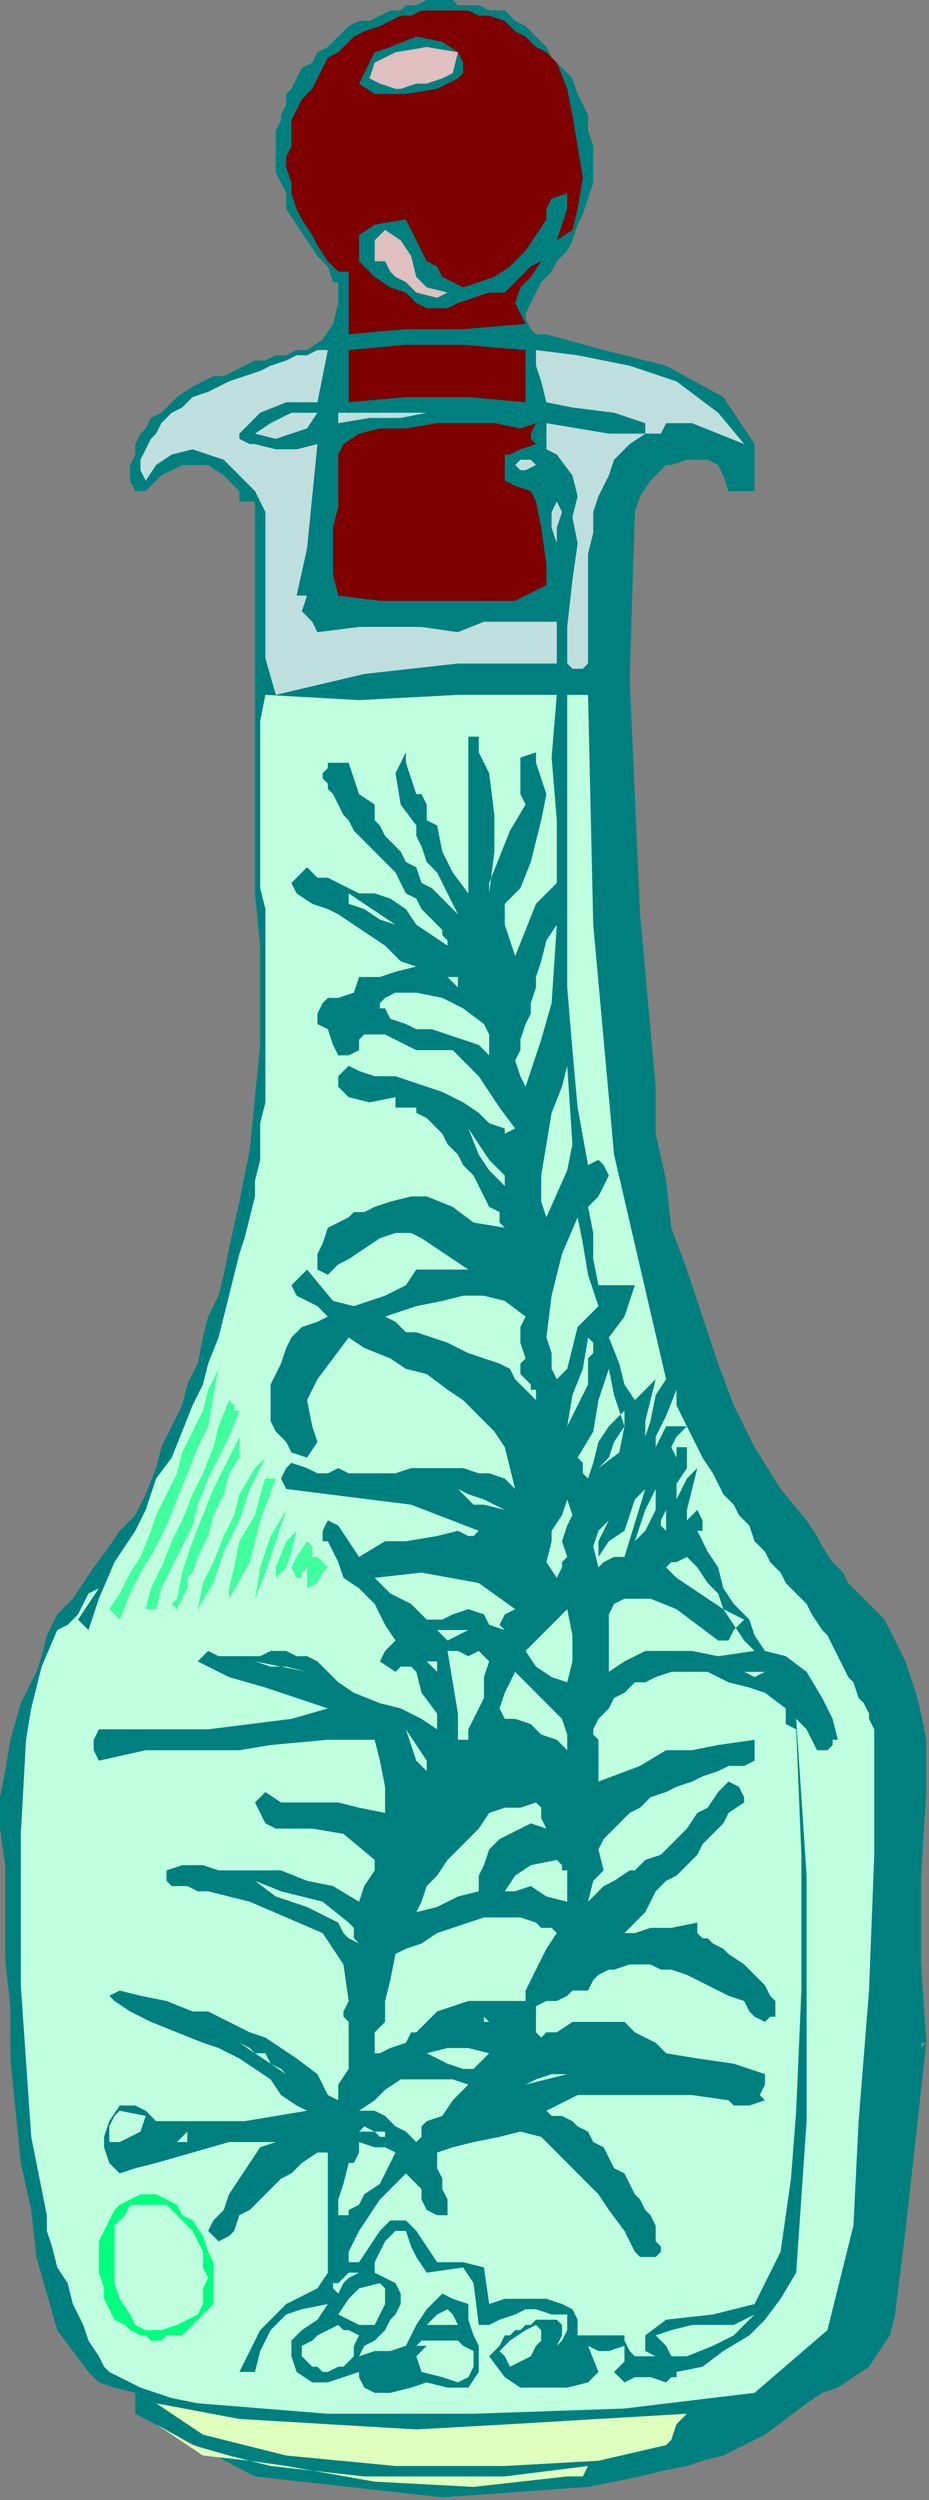 <?xml version="1.0" encoding="UTF-8" standalone="no"?>
<svg
   xmlns:dc="http://purl.org/dc/elements/1.1/"
   xmlns:cc="http://creativecommons.org/ns#"
   xmlns:rdf="http://www.w3.org/1999/02/22-rdf-syntax-ns#"
   xmlns:svg="http://www.w3.org/2000/svg"
   xmlns="http://www.w3.org/2000/svg"
   xmlns:sodipodi="http://sodipodi.sourceforge.net/DTD/sodipodi-0.dtd"
   xmlns:inkscape="http://www.inkscape.org/namespaces/inkscape"
   version="1.0"
   width="57.912mm"
   height="155.787mm"
   id="svg169"
   sodipodi:docname="OBSSG173.WMF">
  <rect width="100%" height="100%" fill="#808080" stroke="none"/>
  <sodipodi:namedview
     pagecolor="#ffffff"
     bordercolor="#666666"
     borderopacity="1"
     objecttolerance="10"
     gridtolerance="10"
     guidetolerance="10"
     inkscape:pageopacity="0"
     inkscape:pageshadow="2"
     inkscape:window-width="640"
     inkscape:window-height="480"
     id="namedview171" />
  <defs
     id="defs3">
    <pattern
       id="WMFhbasepattern"
       patternUnits="userSpaceOnUse"
       width="6"
       height="6"
       x="0"
       y="0" />
  </defs>
  <path
     style="fill:#007f7f;fill-rule:evenodd;fill-opacity:1;stroke:none;"
     d="  M 177.78,115.663   L 175.328,115.663   L 172.876,115.663   L 171.649,115.663   L 171.649,115.663   L 170.423,111.972   L 169.197,109.511   L 166.745,108.281   L 164.293,108.281   L 161.841,108.281   L 158.163,109.511   L 156.937,109.511   L 156.937,109.511   L 153.258,113.202   L 150.806,116.894   L 149.58,120.585   L 149.58,120.585   L 148.354,159.96   L 150.806,215.331   L 154.484,255.936   L 154.484,255.936   L 154.484,267.01   L 156.937,278.084   L 158.163,289.158   L 161.841,299.002   L 165.519,310.076   L 169.197,321.15   L 172.876,330.994   L 177.78,340.837   L 183.91,350.681   L 190.04,358.064   L 190.04,358.064   L 192.493,361.755   L 193.719,364.216   L 196.171,367.908   L 198.623,370.369   L 199.849,372.829   L 202.301,375.29   L 205.979,378.982   L 208.431,381.443   L 208.431,381.443   L 210.884,386.365   L 213.336,391.286   L 215.788,398.669   L 217.014,403.591   L 218.24,409.743   L 218.24,417.126   L 218.24,422.048   L 218.24,422.048   L 217.014,441.735   L 217.014,462.653   L 218.24,481.11   L 218.24,481.11   L 217.014,481.11   L 217.014,482.34   L 218.24,481.11   L 218.24,481.11   L 215.788,503.258   L 213.336,525.407   L 210.884,545.094   L 210.884,545.094   L 209.658,550.016   L 207.205,553.707   L 204.753,557.398   L 201.075,559.859   L 197.397,562.32   L 193.719,563.551   L 190.04,566.012   L 190.04,566.012   L 185.136,569.703   L 180.232,573.394   L 175.328,575.855   L 170.423,578.316   L 165.519,579.547   L 161.841,580.777   L 155.711,582.008   L 150.806,583.238   L 144.676,584.469   L 138.546,585.699   L 138.546,585.699   L 104.216,588.16   L 60.077,583.238   L 31.878,568.473   L 31.878,568.473   L 31.878,563.551   L 26.973,562.32   L 23.295,561.09   L 20.843,558.629   L 20.843,558.629   L 17.165,553.707   L 13.487,548.785   L 11.035,540.172   L 8.582,531.559   L 7.356,520.485   L 4.904,509.411   L 3.678,497.106   L 2.452,484.801   L 2.452,472.497   L 1.226,461.423   L 1.226,450.348   L 1.226,439.274   L 0,430.661   L 0,423.278   L 1.226,417.126   L 1.226,417.126   L 2.452,409.743   L 4.904,401.13   L 8.582,393.747   L 8.582,393.747   L 9.809,390.056   L 11.035,385.134   L 13.487,380.212   L 17.165,376.521   L 19.617,372.829   L 22.069,369.138   L 25.747,364.216   L 28.2,360.525   L 28.2,360.525   L 31.878,356.833   L 34.33,351.912   L 36.782,345.759   L 38.008,340.837   L 40.46,335.916   L 42.912,330.994   L 44.138,326.072   L 46.591,321.15   L 47.817,314.998   L 49.043,310.076   L 51.495,305.154   L 52.721,300.232   L 53.947,294.08   L 53.947,294.08   L 56.399,283.006   L 58.851,270.701   L 60.077,258.397   L 61.303,246.092   L 61.303,235.018   L 61.303,222.713   L 60.077,210.409   L 60.077,198.104   L 60.077,185.799   L 60.077,173.495   L 60.077,173.495   L 60.077,157.499   L 60.077,139.042   L 60.077,123.046   L 60.077,123.046   L 60.077,123.046   L 60.077,118.124   L 56.399,118.124   L 56.399,115.663   L 52.721,111.972   L 49.043,109.511   L 42.912,109.511   L 38.008,111.972   L 34.33,115.663   L 34.33,115.663   L 31.878,115.663   L 30.652,113.202   L 30.652,109.511   L 31.878,107.05   L 31.878,104.589   L 33.104,102.128   L 34.33,100.898   L 35.556,98.437   L 38.008,97.206   L 40.46,94.745   L 41.686,93.515   L 45.364,91.054   L 47.817,89.824   L 50.269,88.593   L 52.721,88.593   L 55.173,87.363   L 57.625,86.132   L 60.077,84.902   L 62.529,84.902   L 64.982,83.671   L 67.434,83.671   L 69.886,82.441   L 72.338,82.441   L 72.338,82.441   L 76.016,79.98   L 78.468,76.289   L 79.694,71.367   L 79.694,66.445   L 79.694,66.445   L 78.468,66.445   L 77.242,62.753   L 74.79,60.293   L 72.338,56.601   L 69.886,52.91   L 67.434,49.218   L 67.434,45.527   L 67.434,45.527   L 66.208,43.066   L 64.982,40.605   L 64.982,39.375   L 64.982,36.914   L 64.982,34.453   L 64.982,30.762   L 66.208,28.301   L 66.208,27.07   L 67.434,24.609   L 67.434,22.148   L 68.66,20.918   L 69.886,18.457   L 71.112,15.996   L 73.564,14.766   L 74.79,12.305   L 77.242,11.074   L 78.468,9.844   L 80.92,7.383   L 82.147,6.152   L 84.599,4.922   L 87.051,4.922   L 89.503,3.691   L 91.955,2.461   L 94.407,2.461   L 95.633,1.23   L 98.085,1.23   L 100.538,0   L 104.216,0   L 106.668,0   L 107.894,1.23   L 110.346,1.23   L 112.798,1.23   L 115.25,2.461   L 118.929,2.461   L 118.929,2.461   L 121.381,4.922   L 123.833,6.152   L 126.285,8.613   L 128.737,11.074   L 129.963,13.535   L 132.415,15.996   L 134.867,18.457   L 136.093,22.148   L 137.32,24.609   L 138.546,27.07   L 138.546,30.762   L 139.772,34.453   L 139.772,36.914   L 139.772,40.605   L 139.772,43.066   L 138.546,46.757   L 137.32,50.449   L 136.093,52.91   L 134.867,56.601   L 133.641,59.062   L 133.641,59.062   L 132.415,60.293   L 131.189,61.523   L 129.963,63.984   L 127.511,66.445   L 126.285,68.906   L 125.059,71.367   L 123.833,73.828   L 123.833,75.058   L 125.059,77.519   L 126.285,78.749   L 128.737,78.749   L 128.737,78.749   L 142.224,82.441   L 156.937,86.132   L 170.423,93.515   L 177.78,104.589   L 177.78,104.589   L 177.78,108.281   L 177.78,111.972   L 177.78,115.663  z "
     id="path5" />
  <path
     style="fill:#7f0000;fill-rule:evenodd;fill-opacity:1;stroke:none;"
     d="  M 131.189,56.601   L 132.415,52.91   L 133.641,49.218   L 133.641,45.527   L 133.641,45.527   L 129.963,46.757   L 128.737,49.218   L 128.737,51.679   L 128.737,51.679   L 126.285,55.371   L 123.833,59.062   L 120.155,62.753   L 116.476,65.214   L 112.798,66.445   L 112.798,66.445   L 109.12,67.675   L 106.668,66.445   L 104.216,65.214   L 102.99,62.753   L 100.538,61.523   L 99.311,59.062   L 98.085,56.601   L 96.859,54.14   L 95.633,51.679   L 95.633,51.679   L 88.277,52.91   L 84.599,55.371   L 84.599,61.523   L 84.599,61.523   L 88.277,65.214   L 91.955,67.675   L 95.633,68.906   L 95.633,68.906   L 98.085,71.367   L 100.538,72.597   L 105.442,72.597   L 107.894,71.367   L 111.572,70.136   L 115.25,68.906   L 115.25,68.906   L 118.929,68.906   L 121.381,66.445   L 125.059,62.753   L 127.511,61.523   L 131.189,59.062   L 131.189,59.062   L 127.511,61.523   L 125.059,65.214   L 122.607,67.675   L 121.381,71.367   L 123.833,76.289   L 123.833,76.289   L 123.833,76.289   L 109.12,77.519   L 95.633,77.519   L 82.147,78.749   L 82.147,78.749   L 82.147,63.984   L 79.694,63.984   L 77.242,61.523   L 74.79,57.832   L 73.564,55.371   L 71.112,51.679   L 69.886,49.218   L 68.66,45.527   L 68.66,43.066   L 67.434,39.375   L 67.434,36.914   L 68.66,34.453   L 68.66,30.762   L 68.66,28.301   L 69.886,25.84   L 71.112,23.379   L 73.564,20.918   L 74.79,18.457   L 76.016,15.996   L 77.242,13.535   L 79.694,12.305   L 82.147,9.844   L 83.373,8.613   L 85.825,7.383   L 89.503,6.152   L 91.955,4.922   L 94.407,3.691   L 96.859,3.691   L 99.311,2.461   L 101.764,2.461   L 105.442,2.461   L 107.894,2.461   L 110.346,2.461   L 112.798,3.691   L 115.25,3.691   L 118.929,4.922   L 121.381,7.383   L 123.833,8.613   L 126.285,11.074   L 128.737,12.305   L 131.189,14.766   L 131.189,14.766   L 133.641,20.918   L 134.867,27.07   L 136.093,34.453   L 137.32,41.836   L 136.093,49.218   L 134.867,54.14   L 131.189,56.601  z "
     id="path7" />
  <path
     style="fill:#007f7f;fill-rule:evenodd;fill-opacity:1;stroke:none;"
     d="  M 88.277,12.305   L 91.955,11.074   L 98.085,8.613   L 104.216,9.844   L 107.894,12.305   L 107.894,12.305   L 109.12,14.766   L 109.12,17.226   L 107.894,18.457   L 107.894,18.457   L 102.99,20.918   L 95.633,22.148   L 88.277,22.148   L 84.599,19.687   L 88.277,12.305  z "
     id="path9" />
  <path
     style="fill:#dfbfbf;fill-rule:evenodd;fill-opacity:1;stroke:none;"
     d="  M 107.894,12.305   L 106.668,17.226   L 104.216,18.457   L 100.538,19.687   L 98.085,19.687   L 94.407,20.918   L 93.181,20.918   L 93.181,20.918   L 89.503,19.687   L 87.051,18.457   L 88.277,14.766   L 88.277,14.766   L 93.181,12.305   L 100.538,11.074   L 107.894,12.305  z "
     id="path11" />
  <path
     style="fill:#dfbfbf;fill-rule:evenodd;fill-opacity:1;stroke:none;"
     d="  M 105.442,68.906   L 102.99,70.136   L 98.085,68.906   L 95.633,66.445   L 95.633,66.445   L 93.181,65.214   L 91.955,63.984   L 90.729,61.523   L 90.729,61.523   L 89.503,61.523   L 88.277,61.523   L 88.277,61.523   L 88.277,61.523   L 88.277,61.523   L 88.277,59.062   L 88.277,56.601   L 90.729,54.14   L 90.729,54.14   L 94.407,56.601   L 96.859,60.293   L 98.085,65.214   L 100.538,67.675   L 105.442,68.906  z "
     id="path13" />
  <path
     style="fill:#7f0000;fill-rule:evenodd;fill-opacity:1;stroke:none;"
     d="  M 123.833,82.441   L 123.833,94.745   L 110.346,93.515   L 95.633,93.515   L 82.147,94.745   L 82.147,94.745   L 82.147,82.441   L 95.633,81.21   L 109.12,81.21   L 123.833,82.441   L 123.833,82.441   L 123.833,82.441  z "
     id="path15" />
  <path
     style="fill:#bfdfdf;fill-rule:evenodd;fill-opacity:1;stroke:none;"
     d="  M 175.328,104.589   L 169.197,102.128   L 163.067,99.667   L 156.937,99.667   L 156.937,99.667   L 155.711,102.128   L 153.258,102.128   L 152.032,102.128   L 152.032,102.128   L 148.354,104.589   L 144.676,108.281   L 143.45,111.972   L 140.998,116.894   L 139.772,120.585   L 139.772,125.507   L 138.546,130.429   L 138.546,135.351   L 138.546,140.272   L 138.546,145.194   L 138.546,148.886   L 138.546,152.577   L 138.546,156.268   L 138.546,156.268   L 137.32,157.499   L 134.867,157.499   L 133.641,156.268   L 133.641,156.268   L 133.641,147.655   L 134.867,136.581   L 136.093,127.968   L 136.093,127.968   L 134.867,121.816   L 136.093,116.894   L 134.867,111.972   L 131.189,107.05   L 131.189,107.05   L 128.737,105.82   L 128.737,103.359   L 128.737,99.667   L 128.737,99.667   L 136.093,100.898   L 143.45,102.128   L 152.032,102.128   L 152.032,102.128   L 152.032,99.667   L 144.676,97.206   L 134.867,95.976   L 128.737,94.745   L 128.737,94.745   L 127.511,89.824   L 126.285,86.132   L 126.285,82.441   L 126.285,82.441   L 136.093,83.671   L 148.354,86.132   L 159.389,89.824   L 169.197,97.206   L 175.328,104.589  z "
     id="path17" />
  <path
     style="fill:#bfdfdf;fill-rule:evenodd;fill-opacity:1;stroke:none;"
     d="  M 74.79,94.745   L 67.434,94.745   L 61.303,97.206   L 56.399,102.128   L 56.399,102.128   L 56.399,103.359   L 58.851,104.589   L 60.077,104.589   L 60.077,104.589   L 64.982,105.82   L 69.886,105.82   L 74.79,104.589   L 74.79,104.589   L 73.564,116.894   L 72.338,129.198   L 69.886,140.272   L 69.886,140.272   L 72.338,140.272   L 71.112,143.964   L 73.564,146.425   L 74.79,148.886   L 74.79,148.886   L 84.599,147.655   L 99.311,147.655   L 107.894,148.886   L 107.894,148.886   L 114.024,146.425   L 123.833,146.425   L 131.189,146.425   L 131.189,146.425   L 131.189,156.268   L 107.894,156.268   L 85.825,158.729   L 64.982,163.651   L 64.982,163.651   L 62.529,155.038   L 62.529,141.503   L 62.529,132.89   L 62.529,132.89   L 62.529,126.737   L 62.529,120.585   L 60.077,115.663   L 60.077,115.663   L 56.399,111.972   L 52.721,108.281   L 49.043,107.05   L 45.364,105.82   L 40.46,107.05   L 36.782,109.511   L 34.33,113.202   L 34.33,113.202   L 33.104,110.741   L 33.104,108.281   L 34.33,105.82   L 35.556,103.359   L 36.782,102.128   L 38.008,99.667   L 40.46,97.206   L 42.912,95.976   L 45.364,93.515   L 49.043,92.285   L 51.495,91.054   L 53.947,89.824   L 57.625,88.593   L 61.303,87.363   L 63.756,86.132   L 67.434,84.902   L 69.886,83.671   L 72.338,83.671   L 74.79,82.441   L 77.242,82.441   L 77.242,82.441   L 74.79,94.745  z "
     id="path19" />
  <path
     style="fill:#bfdfdf;fill-rule:evenodd;fill-opacity:1;stroke:none;"
     d="  M 100.538,97.206   L 94.407,98.437   L 87.051,98.437   L 79.694,99.667   L 79.694,99.667   L 79.694,97.206   L 87.051,97.206   L 94.407,97.206   L 100.538,97.206  z "
     id="path21" />
  <path
     style="fill:#bfdfdf;fill-rule:evenodd;fill-opacity:1;stroke:none;"
     d="  M 74.79,97.206   L 72.338,100.898   L 64.982,103.359   L 60.077,102.128   L 60.077,102.128   L 63.756,99.667   L 68.66,97.206   L 74.79,97.206  z "
     id="path23" />
  <path
     style="fill:#ffffff;fill-rule:evenodd;fill-opacity:1;stroke:none;"
     d="  M 143.45,99.667   L 143.45,97.206   L 143.45,99.667   L 143.45,99.667  z "
     id="path25" />
  <path
     style="fill:#7f0000;fill-rule:evenodd;fill-opacity:1;stroke:none;"
     d="  M 126.285,99.667   L 125.059,102.128   L 125.059,103.359   L 126.285,104.589   L 126.285,104.589   L 122.607,105.82   L 120.155,107.05   L 118.929,107.05   L 118.929,107.05   L 118.929,113.202   L 121.381,114.433   L 125.059,115.663   L 126.285,118.124   L 126.285,118.124   L 127.511,124.276   L 128.737,132.89   L 128.737,137.812   L 128.737,137.812   L 121.381,141.503   L 106.668,141.503   L 89.503,141.503   L 79.694,140.272   L 79.694,140.272   L 78.468,135.351   L 78.468,130.429   L 78.468,124.276   L 79.694,119.355   L 79.694,113.202   L 79.694,107.05   L 79.694,107.05   L 80.92,104.589   L 84.599,102.128   L 89.503,100.898   L 95.633,100.898   L 102.99,99.667   L 110.346,99.667   L 116.476,99.667   L 122.607,100.898   L 126.285,99.667  z "
     id="path27" />
  <path
     style="fill:#bfdfdf;fill-rule:evenodd;fill-opacity:1;stroke:none;"
     d="  M 126.285,109.511   L 123.833,110.741   L 122.607,110.741   L 121.381,109.511   L 121.381,109.511   L 122.607,108.281   L 125.059,108.281   L 126.285,109.511  z "
     id="path29" />
  <path
     style="fill:#bfdfdf;fill-rule:evenodd;fill-opacity:1;stroke:none;"
     d="  M 131.189,127.968   L 129.963,124.276   L 129.963,120.585   L 131.189,118.124   L 131.189,118.124   L 132.415,120.585   L 131.189,124.276   L 131.189,127.968  z "
     id="path31" />
  <path
     style="fill:#bfffdf;fill-rule:evenodd;fill-opacity:1;stroke:none;"
     d="  M 131.189,163.651   L 129.963,178.417   L 131.189,193.182   L 131.189,207.948   L 131.189,207.948   L 126.285,212.87   L 123.833,219.022   L 121.381,225.174   L 121.381,225.174   L 120.155,221.483   L 118.929,217.791   L 118.929,212.87   L 118.929,212.87   L 122.607,209.178   L 125.059,203.026   L 126.285,198.104   L 127.511,193.182   L 128.737,187.03   L 128.737,187.03   L 127.511,183.339   L 126.285,179.647   L 126.285,177.186   L 126.285,177.186   L 122.607,178.417   L 122.607,180.878   L 122.607,183.339   L 122.607,187.03   L 123.833,189.491   L 123.833,189.491   L 120.155,195.643   L 117.702,201.795   L 115.25,207.948   L 115.25,207.948   L 115.25,210.409   L 116.476,200.565   L 116.476,191.952   L 115.25,182.108   L 115.25,182.108   L 114.024,179.647   L 112.798,177.186   L 112.798,173.495   L 112.798,173.495   L 110.346,173.495   L 110.346,182.108   L 110.346,199.335   L 110.346,210.409   L 110.346,210.409   L 106.668,205.487   L 104.216,200.565   L 102.99,194.413   L 102.99,194.413   L 100.538,193.182   L 100.538,191.952   L 100.538,189.491   L 100.538,189.491   L 99.311,187.03   L 98.085,187.03   L 98.085,187.03   L 98.085,187.03   L 96.859,183.339   L 95.633,179.647   L 95.633,177.186   L 95.633,177.186   L 93.181,182.108   L 94.407,189.491   L 98.085,194.413   L 98.085,194.413   L 98.085,196.874   L 99.311,199.335   L 100.538,203.026   L 102.99,205.487   L 105.442,210.409   L 106.668,212.87   L 107.894,215.331   L 107.894,215.331   L 106.668,214.1   L 105.442,212.87   L 104.216,211.639   L 101.764,209.178   L 99.311,207.948   L 98.085,204.256   L 95.633,203.026   L 94.407,200.565   L 91.955,198.104   L 90.729,196.874   L 89.503,194.413   L 88.277,193.182   L 88.277,191.952   L 88.277,189.491   L 88.277,189.491   L 84.599,187.03   L 83.373,183.339   L 82.147,179.647   L 82.147,179.647   L 77.242,179.647   L 77.242,180.878   L 76.016,182.108   L 76.016,183.339   L 77.242,184.569   L 77.242,185.799   L 78.468,187.03   L 79.694,189.491   L 80.92,191.952   L 82.147,193.182   L 83.373,195.643   L 84.599,196.874   L 87.051,199.335   L 89.503,201.795   L 90.729,203.026   L 93.181,205.487   L 94.407,207.948   L 95.633,210.409   L 98.085,211.639   L 99.311,214.1   L 100.538,215.331   L 102.99,217.791   L 104.216,219.022   L 104.216,220.252   L 105.442,221.483   L 105.442,222.713   L 105.442,222.713   L 101.764,220.252   L 98.085,217.791   L 95.633,214.1   L 91.955,211.639   L 88.277,210.409   L 88.277,210.409   L 84.599,210.409   L 82.147,209.178   L 79.694,207.948   L 79.694,207.948   L 77.242,206.717   L 74.79,206.717   L 72.338,204.256   L 72.338,204.256   L 68.66,207.948   L 69.886,210.409   L 73.564,212.87   L 77.242,214.1   L 79.694,215.331   L 79.694,215.331   L 83.373,217.791   L 87.051,220.252   L 90.729,222.713   L 94.407,226.405   L 98.085,227.635   L 98.085,227.635   L 93.181,228.866   L 89.503,230.096   L 84.599,230.096   L 84.599,230.096   L 83.373,233.787   L 79.694,235.018   L 77.242,235.018   L 77.242,235.018   L 76.016,236.248   L 74.79,238.709   L 74.79,241.17   L 74.79,241.17   L 77.242,242.401   L 78.468,246.092   L 79.694,248.553   L 82.147,248.553   L 82.147,248.553   L 84.599,247.323   L 84.599,244.862   L 85.825,243.631   L 90.729,243.631   L 90.729,243.631   L 93.181,244.862   L 95.633,246.092   L 98.085,247.323   L 100.538,247.323   L 101.764,247.323   L 104.216,247.323   L 105.442,247.323   L 106.668,247.323   L 107.894,248.553   L 109.12,249.783   L 110.346,251.014   L 112.798,253.475   L 115.25,257.166   L 117.702,260.858   L 121.381,265.779   L 121.381,265.779   L 118.929,267.01   L 118.929,265.779   L 118.929,265.779   L 118.929,265.779   L 115.25,264.549   L 112.798,262.088   L 109.12,259.627   L 106.668,258.397   L 104.216,257.166   L 100.538,255.936   L 96.859,254.705   L 93.181,253.475   L 90.729,253.475   L 90.729,253.475   L 88.277,253.475   L 84.599,252.244   L 82.147,251.014   L 82.147,251.014   L 80.92,252.244   L 79.694,253.475   L 79.694,255.936   L 79.694,255.936   L 82.147,258.397   L 87.051,259.627   L 93.181,258.397   L 93.181,258.397   L 93.181,260.858   L 95.633,260.858   L 98.085,260.858   L 98.085,260.858   L 98.085,262.088   L 100.538,263.318   L 102.99,265.779   L 104.216,267.01   L 105.442,269.471   L 107.894,271.932   L 109.12,274.393   L 111.572,276.854   L 112.798,279.314   L 114.024,281.775   L 115.25,284.236   L 117.702,285.467   L 117.702,287.928   L 118.929,289.158   L 118.929,289.158   L 111.572,287.928   L 106.668,284.236   L 100.538,281.775   L 100.538,281.775   L 96.859,281.775   L 91.955,283.006   L 88.277,284.236   L 88.277,284.236   L 85.825,285.467   L 83.373,285.467   L 82.147,286.697   L 82.147,286.697   L 79.694,287.928   L 77.242,289.158   L 76.016,292.85   L 74.79,295.31   L 74.79,297.771   L 74.79,299.002   L 74.79,299.002   L 77.242,300.232   L 79.694,297.771   L 82.147,296.541   L 82.147,296.541   L 85.825,294.08   L 89.503,291.619   L 93.181,290.389   L 96.859,290.389   L 99.311,291.619   L 102.99,294.08   L 106.668,296.541   L 110.346,299.002   L 110.346,299.002   L 106.668,299.002   L 101.764,299.002   L 98.085,299.002   L 98.085,299.002   L 95.633,302.693   L 93.181,303.924   L 90.729,305.154   L 90.729,305.154   L 83.373,307.615   L 78.468,306.385   L 72.338,299.002   L 72.338,299.002   L 69.886,301.463   L 68.66,302.693   L 69.886,305.154   L 69.886,305.154   L 72.338,306.385   L 74.79,307.615   L 77.242,310.076   L 77.242,310.076   L 74.79,311.306   L 71.112,312.537   L 68.66,314.998   L 67.434,317.459   L 66.208,321.15   L 64.982,323.611   L 63.756,326.072   L 63.756,328.533   L 63.756,330.994   L 63.756,334.685   L 64.982,337.146   L 67.434,339.607   L 68.66,342.068   L 72.338,343.298   L 72.338,343.298   L 74.79,339.607   L 73.564,335.916   L 72.338,329.763   L 72.338,329.763   L 74.79,324.842   L 78.468,319.92   L 82.147,314.998   L 82.147,314.998   L 85.825,317.459   L 91.955,319.92   L 95.633,322.381   L 100.538,323.611   L 105.442,327.302   L 109.12,329.763   L 112.798,333.455   L 116.476,337.146   L 118.929,340.837   L 120.155,345.759   L 121.381,350.681   L 121.381,350.681   L 118.929,348.22   L 115.25,346.99   L 112.798,346.99   L 109.12,345.759   L 105.442,345.759   L 100.538,345.759   L 96.859,345.759   L 93.181,346.99   L 89.503,346.99   L 85.825,346.99   L 82.147,346.99   L 79.694,345.759   L 79.694,345.759   L 77.242,346.99   L 74.79,346.99   L 72.338,345.759   L 72.338,345.759   L 68.66,344.529   L 67.434,345.759   L 66.208,348.22   L 67.434,350.681   L 67.434,350.681   L 77.242,351.912   L 96.859,354.373   L 112.798,360.525   L 112.798,360.525   L 111.572,361.755   L 110.346,361.755   L 107.894,360.525   L 107.894,360.525   L 102.99,361.755   L 95.633,362.986   L 90.729,362.986   L 84.599,366.677   L 84.599,366.677   L 82.147,362.986   L 79.694,359.294   L 77.242,358.064   L 77.242,358.064   L 76.016,360.525   L 76.016,362.986   L 77.242,362.986   L 77.242,362.986   L 79.694,367.908   L 80.92,371.599   L 84.599,374.06   L 84.599,374.06   L 88.277,377.751   L 90.729,382.673   L 93.181,386.365   L 93.181,386.365   L 90.729,388.825   L 89.503,391.286   L 93.181,393.747   L 93.181,393.747   L 94.407,392.517   L 96.859,392.517   L 98.085,393.747   L 98.085,393.747   L 99.311,398.669   L 102.99,403.591   L 102.99,407.282   L 102.99,407.282   L 99.311,404.821   L 94.407,402.361   L 89.503,401.13   L 83.373,398.669   L 79.694,396.208   L 79.694,396.208   L 77.242,393.747   L 74.79,391.286   L 72.338,390.056   L 69.886,390.056   L 67.434,388.825   L 64.982,388.825   L 63.756,388.825   L 61.303,390.056   L 58.851,390.056   L 56.399,390.056   L 53.947,390.056   L 51.495,390.056   L 49.043,388.825   L 49.043,388.825   L 47.817,390.056   L 46.591,391.286   L 46.591,391.286   L 46.591,391.286   L 53.947,394.978   L 62.529,397.439   L 69.886,399.9   L 77.242,402.361   L 77.242,402.361   L 68.66,404.821   L 58.851,406.052   L 49.043,407.282   L 49.043,407.282   L 40.46,407.282   L 31.878,407.282   L 23.295,407.282   L 23.295,407.282   L 22.069,409.743   L 22.069,412.204   L 23.295,414.665   L 23.295,414.665   L 34.33,412.204   L 45.364,412.204   L 56.399,412.204   L 56.399,412.204   L 63.756,410.974   L 77.242,409.743   L 88.277,409.743   L 88.277,409.743   L 89.503,414.665   L 90.729,420.817   L 90.729,424.509   L 90.729,424.509   L 90.729,426.97   L 89.503,426.97   L 90.729,426.97   L 90.729,426.97   L 84.599,425.739   L 79.694,424.509   L 74.79,424.509   L 74.79,424.509   L 71.112,424.509   L 66.208,424.509   L 62.529,422.048   L 62.529,422.048   L 60.077,424.509   L 61.303,426.97   L 62.529,429.431   L 64.982,430.661   L 64.982,430.661   L 73.564,430.661   L 80.92,431.892   L 88.277,438.044   L 88.277,438.044   L 88.277,440.505   L 85.825,444.196   L 84.599,447.888   L 84.599,447.888   L 78.468,444.196   L 72.338,442.966   L 66.208,440.505   L 60.077,440.505   L 60.077,440.505   L 56.399,440.505   L 53.947,440.505   L 51.495,440.505   L 51.495,440.505   L 47.817,439.274   L 42.912,439.274   L 39.234,440.505   L 39.234,440.505   L 39.234,442.966   L 40.46,444.196   L 44.138,444.196   L 46.591,445.427   L 46.591,445.427   L 49.043,445.427   L 58.851,447.888   L 67.434,451.579   L 76.016,455.27   L 80.92,462.653   L 82.147,471.266   L 82.147,471.266   L 80.92,473.727   L 80.92,474.958   L 82.147,476.188   L 82.147,476.188   L 82.147,476.188   L 82.147,482.34   L 82.147,487.262   L 79.694,490.954   L 79.694,490.954   L 79.694,494.645   L 77.242,493.415   L 76.016,490.954   L 74.79,488.493   L 74.79,488.493   L 69.886,484.801   L 66.208,482.34   L 62.529,479.88   L 58.851,478.649   L 53.947,476.188   L 49.043,473.727   L 49.043,473.727   L 45.364,473.727   L 39.234,471.266   L 33.104,470.036   L 28.2,468.805   L 28.2,468.805   L 25.747,470.036   L 26.973,471.266   L 30.652,473.727   L 35.556,476.188   L 41.686,478.649   L 47.817,481.11   L 51.495,482.34   L 53.947,483.571   L 53.947,483.571   L 56.399,484.801   L 60.077,487.262   L 63.756,489.723   L 66.208,493.415   L 69.886,495.875   L 72.338,497.106   L 72.338,497.106   L 64.982,498.336   L 57.625,499.567   L 50.269,499.567   L 42.912,499.567   L 36.782,499.567   L 36.782,499.567   L 34.33,497.106   L 31.878,495.875   L 28.2,495.875   L 25.747,499.567   L 25.747,499.567   L 24.521,503.258   L 24.521,505.719   L 25.747,509.411   L 25.747,509.411   L 28.2,511.871   L 31.878,510.641   L 36.782,509.411   L 36.782,509.411   L 45.364,506.95   L 53.947,504.489   L 64.982,504.489   L 64.982,504.489   L 61.303,505.719   L 58.851,509.411   L 56.399,513.102   L 53.947,516.793   L 53.947,516.793   L 52.721,520.485   L 50.269,522.946   L 49.043,525.407   L 51.495,527.867   L 51.495,527.867   L 53.947,526.637   L 55.173,525.407   L 56.399,521.715   L 56.399,521.715   L 58.851,520.485   L 61.303,518.024   L 63.756,515.563   L 66.208,513.102   L 68.66,511.871   L 71.112,509.411   L 74.79,506.95   L 74.79,506.95   L 77.242,506.95   L 77.242,515.563   L 77.242,525.407   L 77.242,535.25   L 77.242,535.25   L 74.79,538.942   L 67.434,542.633   L 61.303,548.785   L 56.399,558.629   L 56.399,558.629   L 60.077,558.629   L 61.303,553.707   L 63.756,548.785   L 67.434,545.094   L 71.112,543.863   L 77.242,542.633   L 77.242,542.633   L 74.79,546.324   L 71.112,548.785   L 68.66,551.246   L 68.66,554.938   L 69.886,558.629   L 69.886,558.629   L 73.564,561.09   L 77.242,561.09   L 80.92,559.859   L 84.599,558.629   L 84.599,558.629   L 84.599,559.859   L 85.825,562.32   L 88.277,563.551   L 88.277,563.551   L 91.955,563.551   L 96.859,562.32   L 100.538,561.09   L 100.538,561.09   L 105.442,562.32   L 110.346,562.32   L 112.798,558.629   L 112.798,552.477   L 112.798,552.477   L 111.572,550.016   L 110.346,546.324   L 110.346,542.633   L 110.346,542.633   L 106.668,541.403   L 104.216,540.172   L 102.99,541.403   L 100.538,543.863   L 98.085,547.555   L 96.859,550.016   L 95.633,552.477   L 95.633,552.477   L 95.633,552.477   L 91.955,553.707   L 88.277,553.707   L 84.599,554.938   L 84.599,554.938   L 84.599,554.938   L 85.825,552.477   L 88.277,551.246   L 90.729,548.785   L 91.955,546.324   L 93.181,545.094   L 94.407,542.633   L 94.407,540.172   L 93.181,537.711   L 90.729,536.481   L 88.277,535.25   L 88.277,535.25   L 88.277,532.789   L 89.503,530.328   L 90.729,527.867   L 90.729,527.867   L 91.955,526.637   L 93.181,525.407   L 95.633,525.407   L 95.633,525.407   L 96.859,529.098   L 98.085,531.559   L 100.538,535.25   L 100.538,535.25   L 109.12,534.02   L 111.572,537.711   L 112.798,547.555   L 112.798,547.555   L 115.25,547.555   L 117.702,546.324   L 121.381,545.094   L 121.381,545.094   L 123.833,543.863   L 126.285,543.863   L 129.963,545.094   L 133.641,545.094   L 133.641,545.094   L 133.641,548.785   L 132.415,551.246   L 131.189,552.477   L 131.189,552.477   L 131.189,552.477   L 132.415,550.016   L 132.415,548.785   L 132.415,547.555   L 131.189,546.324   L 129.963,546.324   L 128.737,546.324   L 127.511,546.324   L 126.285,546.324   L 125.059,547.555   L 123.833,547.555   L 122.607,548.785   L 121.381,548.785   L 120.155,550.016   L 118.929,550.016   L 118.929,550.016   L 118.929,550.016   L 117.702,552.477   L 115.25,554.938   L 115.25,554.938   L 115.25,554.938   L 118.929,559.859   L 122.607,562.32   L 127.511,562.32   L 133.641,562.32   L 138.546,561.09   L 140.998,558.629   L 140.998,558.629   L 138.546,552.477   L 140.998,553.707   L 143.45,553.707   L 147.128,552.477   L 147.128,552.477   L 147.128,556.168   L 144.676,558.629   L 147.128,561.09   L 147.128,561.09   L 149.58,559.859   L 153.258,559.859   L 156.937,561.09   L 156.937,561.09   L 158.163,559.859   L 159.389,559.859   L 159.389,558.629   L 159.389,558.629   L 165.519,557.398   L 170.423,553.707   L 176.554,550.016   L 180.232,546.324   L 183.91,541.403   L 187.588,535.25   L 187.588,535.25   L 190.04,499.567   L 190.04,441.735   L 187.588,404.821   L 187.588,404.821   L 190.04,407.282   L 192.493,412.204   L 194.945,412.204   L 194.945,412.204   L 196.171,410.974   L 196.171,409.743   L 197.397,409.743   L 197.397,409.743   L 196.171,404.821   L 193.719,399.9   L 190.04,393.747   L 185.136,390.056   L 180.232,388.825   L 180.232,388.825   L 177.78,385.134   L 176.554,381.443   L 172.876,377.751   L 170.423,374.06   L 169.197,369.138   L 166.745,365.447   L 164.293,360.525   L 164.293,360.525   L 165.519,360.525   L 165.519,358.064   L 164.293,355.603   L 164.293,355.603   L 161.841,358.064   L 161.841,355.603   L 163.067,350.681   L 164.293,345.759   L 164.293,345.759   L 161.841,348.22   L 159.389,353.142   L 159.389,349.451   L 161.841,345.759   L 161.841,340.837   L 161.841,340.837   L 159.389,340.837   L 159.389,343.298   L 158.163,340.837   L 159.389,338.377   L 161.841,335.916   L 161.841,335.916   L 156.937,335.916   L 155.711,338.377   L 154.484,340.837   L 154.484,343.298   L 154.484,343.298   L 154.484,338.377   L 156.937,333.455   L 159.389,327.302   L 159.389,327.302   L 159.389,327.302   L 159.389,330.994   L 160.615,333.455   L 161.841,335.916   L 163.067,338.377   L 164.293,340.837   L 165.519,343.298   L 167.971,346.99   L 169.197,349.451   L 170.423,351.912   L 172.876,354.373   L 174.102,356.833   L 176.554,359.294   L 177.78,362.986   L 180.232,365.447   L 181.458,367.908   L 183.91,370.369   L 185.136,372.829   L 187.588,375.29   L 190.04,377.751   L 191.267,380.212   L 193.719,383.904   L 194.945,385.134   L 196.171,387.595   L 197.397,390.056   L 198.623,392.517   L 199.849,394.978   L 201.075,396.208   L 202.301,399.9   L 203.527,401.13   L 204.753,403.591   L 204.753,404.821   L 205.979,407.282   L 205.979,407.282   L 205.979,436.813   L 204.753,468.805   L 202.301,499.567   L 202.301,499.567   L 201.075,524.176   L 194.945,548.785   L 177.78,563.551   L 177.78,563.551   L 147.128,567.242   L 111.572,568.473   L 77.242,568.473   L 46.591,566.012   L 46.591,566.012   L 40.46,564.781   L 33.104,562.32   L 25.747,558.629   L 25.747,558.629   L 24.521,557.398   L 23.295,554.938   L 20.843,551.246   L 19.617,547.555   L 17.165,542.633   L 15.939,537.711   L 13.487,534.02   L 12.261,529.098   L 11.035,525.407   L 11.035,521.715   L 11.035,521.715   L 7.356,503.258   L 4.904,467.575   L 4.904,431.892   L 6.13,409.743   L 6.13,409.743   L 7.356,402.361   L 9.809,392.517   L 13.487,383.904   L 13.487,383.904   L 15.939,382.673   L 18.391,380.212   L 19.617,377.751   L 20.843,375.29   L 23.295,374.06   L 23.295,374.06   L 18.391,381.443   L 20.843,383.904   L 23.295,376.521   L 26.973,367.908   L 31.878,360.525   L 31.878,360.525   L 34.33,355.603   L 36.782,348.22   L 40.46,343.298   L 42.912,337.146   L 45.364,330.994   L 47.817,326.072   L 49.043,321.15   L 51.495,314.998   L 52.721,310.076   L 53.947,305.154   L 55.173,300.232   L 56.399,295.31   L 57.625,291.619   L 58.851,286.697   L 60.077,281.775   L 60.077,278.084   L 61.303,273.162   L 61.303,268.24   L 61.303,264.549   L 62.529,259.627   L 62.529,255.936   L 62.529,251.014   L 62.529,247.323   L 62.529,242.401   L 62.529,237.479   L 62.529,233.787   L 62.529,228.866   L 62.529,223.944   L 62.529,219.022   L 62.529,214.1   L 61.303,209.178   L 61.303,204.256   L 61.303,199.335   L 61.303,194.413   L 61.303,188.26   L 61.303,182.108   L 61.303,177.186   L 61.303,169.804   L 62.529,163.651   L 62.529,163.651   L 84.599,164.882   L 107.894,163.651   L 131.189,163.651  z "
     id="path33" />
  <path
     style="fill:#bfffdf;fill-rule:evenodd;fill-opacity:1;stroke:none;"
     d="  M 138.546,163.651   L 139.772,217.791   L 144.676,271.932   L 156.937,324.842   L 156.937,324.842   L 154.484,328.533   L 153.258,334.685   L 152.032,338.377   L 152.032,338.377   L 152.032,334.685   L 153.258,329.763   L 154.484,324.842   L 154.484,324.842   L 154.484,324.842   L 149.58,329.763   L 147.128,326.072   L 145.902,321.15   L 143.45,314.998   L 143.45,314.998   L 147.128,310.076   L 148.354,306.385   L 149.58,302.693   L 149.58,302.693   L 143.45,302.693   L 140.998,302.693   L 139.772,296.541   L 139.772,290.389   L 138.546,284.236   L 138.546,284.236   L 140.998,281.775   L 142.224,279.314   L 143.45,276.854   L 143.45,276.854   L 142.224,274.393   L 140.998,273.162   L 138.546,274.393   L 138.546,274.393   L 136.093,260.858   L 134.867,247.323   L 133.641,232.557   L 133.641,219.022   L 133.641,204.256   L 133.641,190.721   L 133.641,177.186   L 133.641,163.651   L 133.641,163.651   L 138.546,163.651  z "
     id="path35" />
  <path
     style="fill:#bfffdf;fill-rule:evenodd;fill-opacity:1;stroke:none;"
     d="  M 93.181,217.791   L 89.503,216.561   L 85.825,214.1   L 82.147,212.87   L 82.147,212.87   L 82.147,212.87   L 82.147,211.639   L 82.147,210.409   L 82.147,210.409   L 85.825,212.87   L 89.503,215.331   L 93.181,217.791  z "
     id="path37" />
  <path
     style="fill:#bfffdf;fill-rule:evenodd;fill-opacity:1;stroke:none;"
     d="  M 123.833,255.936   L 122.607,253.475   L 121.381,249.783   L 122.607,247.323   L 122.607,244.862   L 123.833,241.17   L 125.059,238.709   L 125.059,236.248   L 126.285,232.557   L 126.285,230.096   L 126.285,230.096   L 127.511,226.405   L 128.737,221.483   L 131.189,217.791   L 131.189,217.791   L 129.963,236.248   L 127.511,244.862   L 123.833,255.936  z "
     id="path39" />
  <path
     style="fill:#bfffdf;fill-rule:evenodd;fill-opacity:1;stroke:none;"
     d="  M 107.894,232.557   L 105.442,230.096   L 107.894,230.096   L 107.894,232.557  z "
     id="path41" />
  <path
     style="fill:#bfffdf;fill-rule:evenodd;fill-opacity:1;stroke:none;"
     d="  M 115.25,248.553   L 112.798,246.092   L 109.12,244.862   L 105.442,243.631   L 101.764,242.401   L 98.085,242.401   L 95.633,241.17   L 91.955,239.94   L 90.729,237.479   L 90.729,237.479   L 89.503,237.479   L 89.503,236.248   L 90.729,235.018   L 90.729,235.018   L 93.181,233.787   L 98.085,233.787   L 104.216,235.018   L 109.12,237.479   L 114.024,241.17   L 115.25,243.631   L 115.25,248.553  z "
     id="path43" />
  <path
     style="fill:#bfffdf;fill-rule:evenodd;fill-opacity:1;stroke:none;"
     d="  M 128.737,286.697   L 127.511,283.006   L 127.511,276.854   L 128.737,269.471   L 129.963,262.088   L 132.415,255.936   L 133.641,251.014   L 133.641,251.014   L 134.867,269.471   L 133.641,275.623   L 128.737,286.697  z "
     id="path45" />
  <path
     style="fill:#bfffdf;fill-rule:evenodd;fill-opacity:1;stroke:none;"
     d="  M 118.929,276.854   L 118.929,278.084   L 118.929,279.314   L 118.929,279.314   L 118.929,279.314   L 115.25,275.623   L 112.798,271.932   L 110.346,265.779   L 110.346,265.779   L 112.798,269.471   L 115.25,273.162   L 118.929,276.854  z "
     id="path47" />
  <path
     style="fill:#bfffdf;fill-rule:evenodd;fill-opacity:1;stroke:none;"
     d="  M 140.998,307.615   L 139.772,308.846   L 137.32,311.306   L 136.093,312.537   L 136.093,312.537   L 134.867,317.459   L 133.641,322.381   L 131.189,324.842   L 131.189,324.842   L 129.963,322.381   L 129.963,318.689   L 128.737,314.998   L 128.737,314.998   L 129.963,305.154   L 132.415,295.31   L 136.093,286.697   L 136.093,286.697   L 137.32,292.85   L 138.546,300.232   L 140.998,307.615  z "
     id="path49" />
  <path
     style="fill:#bfffdf;fill-rule:evenodd;fill-opacity:1;stroke:none;"
     d="  M 123.833,310.076   L 122.607,312.537   L 122.607,316.228   L 123.833,319.92   L 123.833,319.92   L 122.607,321.15   L 122.607,323.611   L 123.833,324.842   L 123.833,324.842   L 125.059,326.072   L 125.059,327.302   L 126.285,327.302   L 126.285,327.302   L 126.285,329.763   L 123.833,327.302   L 121.381,324.842   L 120.155,322.381   L 117.702,321.15   L 114.024,319.92   L 110.346,318.689   L 107.894,317.459   L 105.442,316.228   L 101.764,314.998   L 98.085,313.767   L 95.633,313.767   L 93.181,311.306   L 90.729,310.076   L 90.729,310.076   L 94.407,308.846   L 98.085,307.615   L 104.216,306.385   L 109.12,305.154   L 114.024,305.154   L 118.929,306.385   L 123.833,310.076  z "
     id="path51" />
  <path
     style="fill:#bfffdf;fill-rule:evenodd;fill-opacity:1;stroke:none;"
     d="  M 138.546,319.92   L 138.546,326.072   L 136.093,330.994   L 133.641,335.916   L 133.641,335.916   L 134.867,328.533   L 137.32,322.381   L 138.546,314.998   L 138.546,314.998   L 139.772,316.228   L 139.772,318.689   L 138.546,319.92  z "
     id="path53" />
  <path
     style="fill:#bfffdf;fill-rule:evenodd;fill-opacity:1;stroke:none;"
     d="  M 140.998,345.759   L 143.45,343.298   L 144.676,339.607   L 147.128,335.916   L 147.128,335.916   L 147.128,332.224   L 143.45,335.916   L 140.998,339.607   L 139.772,344.529   L 138.546,348.22   L 138.546,348.22   L 137.32,346.99   L 137.32,344.529   L 136.093,343.298   L 136.093,343.298   L 139.772,337.146   L 140.998,329.763   L 143.45,322.381   L 143.45,322.381   L 144.676,328.533   L 147.128,335.916   L 145.902,342.068   L 140.998,345.759  z "
     id="path55" />
  <path
     style="fill:#3fff9f;fill-rule:evenodd;fill-opacity:1;stroke:none;"
     d="  M 51.495,322.381   L 50.269,328.533   L 49.043,335.916   L 46.591,340.837   L 44.138,346.99   L 41.686,353.142   L 39.234,359.294   L 36.782,364.216   L 33.104,370.369   L 30.652,375.29   L 28.2,381.443   L 28.2,381.443   L 25.747,378.982   L 28.2,375.29   L 30.652,370.369   L 33.104,366.677   L 35.556,360.525   L 36.782,356.833   L 39.234,351.912   L 41.686,346.99   L 42.912,342.068   L 45.364,337.146   L 47.817,332.224   L 49.043,327.302   L 51.495,322.381   L 51.495,322.381   L 51.495,322.381  z "
     id="path57" />
  <path
     style="fill:#3fff9f;fill-rule:evenodd;fill-opacity:1;stroke:none;"
     d="  M 56.399,332.224   L 53.947,338.377   L 51.495,343.298   L 49.043,348.22   L 46.591,354.373   L 45.364,359.294   L 42.912,364.216   L 40.46,369.138   L 38.008,374.06   L 36.782,378.982   L 36.782,378.982   L 35.556,378.982   L 34.33,378.982   L 34.33,378.982   L 34.33,378.982   L 35.556,374.06   L 38.008,369.138   L 40.46,362.986   L 42.912,358.064   L 45.364,351.912   L 47.817,346.99   L 50.269,340.837   L 51.495,335.916   L 53.947,329.763   L 53.947,329.763   L 55.173,330.994   L 55.173,332.224   L 56.399,332.224  z "
     id="path59" />
  <path
     style="fill:#3fff9f;fill-rule:evenodd;fill-opacity:1;stroke:none;"
     d="  M 56.399,338.377   L 56.399,339.607   L 56.399,343.298   L 53.947,346.99   L 52.721,351.912   L 50.269,356.833   L 49.043,361.755   L 46.591,366.677   L 45.364,370.369   L 44.138,371.599   L 44.138,371.599   L 44.138,374.06   L 42.912,376.521   L 41.686,378.982   L 41.686,378.982   L 40.46,377.751   L 40.46,377.751   L 41.686,376.521   L 41.686,376.521   L 42.912,370.369   L 45.364,362.986   L 47.817,356.833   L 50.269,350.681   L 53.947,343.298   L 56.399,338.377   L 56.399,338.377   L 56.399,338.377  z "
     id="path61" />
  <path
     style="fill:#ffffff;fill-rule:evenodd;fill-opacity:1;stroke:none;"
     d="  M 149.58,343.298   L 149.58,343.298   L 148.354,343.298   L 149.58,343.298   L 149.58,343.298   L 149.58,340.837   L 149.58,342.068   L 149.58,342.068   L 149.58,343.298  z "
     id="path63" />
  <path
     style="fill:#3fff9f;fill-rule:evenodd;fill-opacity:1;stroke:none;"
     d="  M 62.529,343.298   L 58.851,350.681   L 56.399,358.064   L 52.721,365.447   L 50.269,372.829   L 46.591,378.982   L 46.591,378.982   L 47.817,372.829   L 50.269,367.908   L 52.721,361.755   L 55.173,356.833   L 56.399,351.912   L 60.077,345.759   L 60.077,345.759   L 62.529,343.298  z "
     id="path65" />
  <path
     style="fill:#3fff9f;fill-rule:evenodd;fill-opacity:1;stroke:none;"
     d="  M 64.982,348.22   L 61.303,358.064   L 58.851,367.908   L 53.947,376.521   L 53.947,376.521   L 53.947,374.06   L 55.173,369.138   L 56.399,362.986   L 60.077,356.833   L 61.303,351.912   L 62.529,348.22   L 62.529,348.22   L 64.982,348.22  z "
     id="path67" />
  <path
     style="fill:#bfffdf;fill-rule:evenodd;fill-opacity:1;stroke:none;"
     d="  M 118.929,355.603   L 118.929,355.603   L 114.024,354.373   L 111.572,354.373   L 110.346,353.142   L 110.346,353.142   L 107.894,350.681   L 110.346,351.912   L 114.024,353.142   L 118.929,355.603  z "
     id="path69" />
  <path
     style="fill:#bfffdf;fill-rule:evenodd;fill-opacity:1;stroke:none;"
     d="  M 147.128,366.677   L 144.676,366.677   L 142.224,367.908   L 140.998,369.138   L 140.998,369.138   L 139.772,364.216   L 140.998,360.525   L 143.45,358.064   L 143.45,358.064   L 142.224,360.525   L 140.998,362.986   L 140.998,366.677   L 140.998,366.677   L 143.45,362.986   L 147.128,360.525   L 148.354,356.833   L 149.58,353.142   L 149.58,353.142   L 152.032,350.681   L 147.128,366.677  z "
     id="path71" />
  <path
     style="fill:#bfffdf;fill-rule:evenodd;fill-opacity:1;stroke:none;"
     d="  M 149.58,362.986   L 150.806,359.294   L 152.032,355.603   L 154.484,350.681   L 154.484,350.681   L 154.484,355.603   L 152.032,360.525   L 149.58,362.986  z "
     id="path73" />
  <path
     style="fill:#bfffdf;fill-rule:evenodd;fill-opacity:1;stroke:none;"
     d="  M 133.641,366.677   L 132.415,367.908   L 132.415,369.138   L 131.189,371.599   L 131.189,371.599   L 128.737,367.908   L 129.963,362.986   L 129.963,360.525   L 132.415,356.833   L 133.641,353.142   L 133.641,353.142   L 134.867,356.833   L 133.641,359.294   L 132.415,362.986   L 133.641,366.677  z "
     id="path75" />
  <path
     style="fill:#3fff9f;fill-rule:evenodd;fill-opacity:1;stroke:none;"
     d="  M 67.434,355.603   L 64.982,362.986   L 62.529,370.369   L 60.077,376.521   L 60.077,376.521   L 61.303,369.138   L 63.756,361.755   L 67.434,355.603   L 67.434,355.603   L 67.434,355.603   L 67.434,355.603   L 67.434,355.603  z "
     id="path77" />
  <path
     style="fill:#bfffdf;fill-rule:evenodd;fill-opacity:1;stroke:none;"
     d="  M 156.937,355.603   L 156.937,358.064   L 156.937,360.525   L 156.937,360.525   L 156.937,360.525   L 155.711,359.294   L 155.711,358.064   L 156.937,355.603  z "
     id="path79" />
  <path
     style="fill:#3fff9f;fill-rule:evenodd;fill-opacity:1;stroke:none;"
     d="  M 69.886,360.525   L 68.66,365.447   L 67.434,369.138   L 64.982,371.599   L 64.982,371.599   L 64.982,369.138   L 67.434,362.986   L 69.886,360.525  z "
     id="path81" />
  <path
     style="fill:#3fff9f;fill-rule:evenodd;fill-opacity:1;stroke:none;"
     d="  M 72.338,366.677   L 74.79,366.677   L 76.016,367.908   L 77.242,369.138   L 77.242,369.138   L 76.016,370.369   L 74.79,372.829   L 72.338,374.06   L 72.338,374.06   L 72.338,369.138   L 71.112,370.369   L 71.112,371.599   L 69.886,371.599   L 69.886,371.599   L 68.66,369.138   L 69.886,366.677   L 72.338,362.986   L 72.338,362.986   L 73.564,364.216   L 73.564,366.677   L 72.338,366.677  z "
     id="path83" />
  <path
     style="fill:#bfffdf;fill-rule:evenodd;fill-opacity:1;stroke:none;"
     d="  M 161.841,366.677   L 164.293,369.138   L 166.745,372.829   L 169.197,375.29   L 170.423,378.982   L 172.876,382.673   L 175.328,386.365   L 177.78,388.825   L 177.78,388.825   L 169.197,390.056   L 163.067,388.825   L 156.937,388.825   L 156.937,388.825   L 152.032,388.825   L 147.128,391.286   L 143.45,393.747   L 140.998,396.208   L 140.998,396.208   L 140.998,396.208   L 142.224,394.978   L 143.45,393.747   L 143.45,391.286   L 143.45,390.056   L 143.45,387.595   L 143.45,385.134   L 143.45,382.673   L 143.45,380.212   L 144.676,377.751   L 147.128,376.521   L 147.128,376.521   L 153.258,376.521   L 159.389,378.982   L 164.293,382.673   L 169.197,386.365   L 169.197,386.365   L 171.649,386.365   L 172.876,383.904   L 175.328,381.443   L 175.328,381.443   L 170.423,378.982   L 166.745,376.521   L 163.067,374.06   L 159.389,371.599   L 156.937,369.138   L 156.937,369.138   L 158.163,367.908   L 159.389,367.908   L 161.841,366.677   L 161.841,366.677   L 161.841,366.677  z "
     id="path85" />
  <path
     style="fill:#bfffdf;fill-rule:evenodd;fill-opacity:1;stroke:none;"
     d="  M 121.381,378.982   L 118.929,380.212   L 117.702,382.673   L 118.929,383.904   L 118.929,383.904   L 115.25,382.673   L 114.024,380.212   L 110.346,378.982   L 110.346,378.982   L 106.668,380.212   L 104.216,381.443   L 100.538,381.443   L 100.538,381.443   L 96.859,377.751   L 91.955,375.29   L 88.277,371.599   L 88.277,371.599   L 99.311,370.369   L 112.798,372.829   L 121.381,378.982  z "
     id="path87" />
  <path
     style="fill:#bfffdf;fill-rule:evenodd;fill-opacity:1;stroke:none;"
     d="  M 133.641,396.208   L 129.963,394.978   L 126.285,392.517   L 123.833,388.825   L 123.833,388.825   L 126.285,386.365   L 129.963,382.673   L 133.641,378.982   L 133.641,378.982   L 134.867,385.134   L 134.867,391.286   L 133.641,396.208  z "
     id="path89" />
  <path
     style="fill:#bfffdf;fill-rule:evenodd;fill-opacity:1;stroke:none;"
     d="  M 110.346,383.904   L 107.894,385.134   L 105.442,386.365   L 102.99,383.904   L 102.99,383.904   L 105.442,383.904   L 107.894,383.904   L 110.346,383.904  z "
     id="path91" />
  <path
     style="fill:#bfffdf;fill-rule:evenodd;fill-opacity:1;stroke:none;"
     d="  M 115.25,391.286   L 114.024,394.978   L 114.024,399.9   L 112.798,402.361   L 112.798,402.361   L 111.572,404.821   L 110.346,407.282   L 110.346,409.743   L 110.346,409.743   L 109.12,409.743   L 107.894,409.743   L 107.894,409.743   L 107.894,409.743   L 107.894,403.591   L 106.668,396.208   L 105.442,388.825   L 105.442,388.825   L 107.894,388.825   L 110.346,390.056   L 112.798,388.825   L 112.798,388.825   L 115.25,391.286  z "
     id="path93" />
  <path
     style="fill:#bfffdf;fill-rule:evenodd;fill-opacity:1;stroke:none;"
     d="  M 102.99,393.747   L 100.538,391.286   L 102.99,391.286   L 102.99,393.747  z "
     id="path95" />
  <path
     style="fill:#bfffdf;fill-rule:evenodd;fill-opacity:1;stroke:none;"
     d="  M 72.338,393.747   L 60.077,391.286   L 60.077,391.286   L 63.756,392.517   L 67.434,392.517   L 72.338,393.747  z "
     id="path97" />
  <path
     style="fill:#bfffdf;fill-rule:evenodd;fill-opacity:1;stroke:none;"
     d="  M 180.232,393.747   L 177.78,394.978   L 175.328,393.747   L 171.649,393.747   L 171.649,393.747   L 175.328,393.747   L 177.78,393.747   L 180.232,393.747  z "
     id="path99" />
  <path
     style="fill:#bfffdf;fill-rule:evenodd;fill-opacity:1;stroke:none;"
     d="  M 171.649,396.208   L 176.554,397.439   L 180.232,398.669   L 185.136,402.361   L 185.136,402.361   L 185.136,403.591   L 185.136,406.052   L 187.588,407.282   L 187.588,407.282   L 188.814,436.813   L 188.814,468.805   L 187.588,497.106   L 187.588,497.106   L 186.362,513.102   L 183.91,530.328   L 177.78,542.633   L 177.78,542.633   L 167.971,545.094   L 156.937,546.324   L 152.032,550.016   L 152.032,550.016   L 152.032,552.477   L 152.032,553.707   L 154.484,554.938   L 154.484,554.938   L 149.58,554.938   L 148.354,553.707   L 147.128,551.246   L 147.128,550.016   L 147.128,550.016   L 136.093,550.016   L 136.093,546.324   L 134.867,543.863   L 132.415,542.633   L 128.737,541.403   L 126.285,541.403   L 122.607,541.403   L 118.929,541.403   L 115.25,542.633   L 115.25,542.633   L 114.024,534.02   L 109.12,532.789   L 102.99,532.789   L 102.99,532.789   L 100.538,529.098   L 98.085,525.407   L 95.633,522.946   L 93.181,522.946   L 91.955,522.946   L 89.503,525.407   L 87.051,529.098   L 84.599,532.789   L 84.599,532.789   L 82.147,532.789   L 82.147,530.328   L 83.373,527.867   L 84.599,525.407   L 87.051,521.715   L 89.503,518.024   L 91.955,515.563   L 93.181,514.332   L 95.633,511.871   L 95.633,511.871   L 98.085,514.332   L 99.311,515.563   L 99.311,518.024   L 100.538,520.485   L 102.99,521.715   L 102.99,521.715   L 105.442,521.715   L 105.442,520.485   L 105.442,518.024   L 104.216,515.563   L 104.216,513.102   L 102.99,510.641   L 102.99,509.411   L 102.99,506.95   L 102.99,506.95   L 106.668,505.719   L 111.572,504.489   L 117.702,503.258   L 122.607,502.028   L 127.511,503.258   L 131.189,506.95   L 131.189,506.95   L 134.867,510.641   L 138.546,514.332   L 140.998,516.793   L 140.998,516.793   L 143.45,520.485   L 147.128,525.407   L 149.58,530.328   L 149.58,530.328   L 150.806,531.559   L 152.032,531.559   L 153.258,531.559   L 154.484,531.559   L 154.484,531.559   L 155.711,530.328   L 155.711,530.328   L 155.711,529.098   L 154.484,527.867   L 154.484,525.407   L 154.484,524.176   L 153.258,521.715   L 152.032,520.485   L 150.806,518.024   L 149.58,516.793   L 148.354,514.332   L 147.128,511.871   L 144.676,510.641   L 143.45,508.18   L 142.224,505.719   L 139.772,504.489   L 138.546,502.028   L 136.093,500.797   L 134.867,499.567   L 132.415,498.336   L 129.963,498.336   L 128.737,497.106   L 128.737,497.106   L 136.093,493.415   L 149.58,493.415   L 163.067,493.415   L 171.649,494.645   L 171.649,494.645   L 172.876,495.875   L 176.554,495.875   L 180.232,494.645   L 180.232,494.645   L 179.006,493.415   L 180.232,490.954   L 180.232,488.493   L 180.232,488.493   L 172.876,486.032   L 164.293,484.801   L 156.937,483.571   L 156.937,483.571   L 154.484,481.11   L 149.58,478.649   L 147.128,476.188   L 147.128,476.188   L 140.998,476.188   L 134.867,476.188   L 131.189,478.649   L 131.189,478.649   L 128.737,478.649   L 127.511,479.88   L 126.285,478.649   L 126.285,478.649   L 126.285,478.649   L 126.285,476.188   L 126.285,474.958   L 126.285,472.497   L 128.737,471.266   L 128.737,471.266   L 128.737,471.266   L 129.963,471.266   L 131.189,471.266   L 131.189,471.266   L 133.641,470.036   L 134.867,468.805   L 138.546,468.805   L 138.546,468.805   L 139.772,466.344   L 140.998,465.114   L 143.45,463.884   L 144.676,463.884   L 148.354,462.653   L 150.806,462.653   L 153.258,462.653   L 155.711,463.884   L 158.163,463.884   L 161.841,465.114   L 164.293,466.344   L 166.745,467.575   L 169.197,468.805   L 171.649,470.036   L 175.328,471.266   L 176.554,473.727   L 177.78,474.958   L 180.232,476.188   L 180.232,476.188   L 181.458,474.958   L 182.684,474.958   L 182.684,473.727   L 182.684,471.266   L 181.458,470.036   L 180.232,467.575   L 179.006,466.344   L 176.554,463.884   L 175.328,462.653   L 171.649,460.192   L 170.423,458.962   L 167.971,457.731   L 166.745,456.501   L 165.519,456.501   L 164.293,455.27   L 164.293,455.27   L 164.293,452.809   L 158.163,454.04   L 153.258,454.04   L 149.58,455.27   L 149.58,455.27   L 147.128,455.27   L 149.58,452.809   L 152.032,450.348   L 154.484,445.427   L 154.484,445.427   L 156.937,442.966   L 159.389,441.735   L 161.841,439.274   L 164.293,436.813   L 165.519,434.352   L 167.971,431.892   L 170.423,429.431   L 171.649,426.97   L 175.328,424.509   L 175.328,424.509   L 175.328,423.278   L 174.102,420.817   L 171.649,419.587   L 171.649,419.587   L 169.197,422.048   L 166.745,425.739   L 164.293,426.97   L 164.293,426.97   L 161.841,430.661   L 158.163,434.352   L 155.711,436.813   L 152.032,438.044   L 149.58,440.505   L 149.58,440.505   L 148.354,440.505   L 144.676,442.966   L 142.224,444.196   L 139.772,446.657   L 138.546,447.888   L 138.546,447.888   L 139.772,442.966   L 142.224,440.505   L 140.998,435.583   L 140.998,435.583   L 142.224,433.122   L 143.45,431.892   L 145.902,429.431   L 148.354,426.97   L 150.806,425.739   L 153.258,423.278   L 156.937,422.048   L 159.389,420.817   L 163.067,419.587   L 165.519,418.356   L 169.197,417.126   L 171.649,415.896   L 175.328,415.896   L 177.78,414.665   L 177.78,414.665   L 177.78,413.435   L 177.78,412.204   L 177.78,409.743   L 177.78,409.743   L 177.78,409.743   L 169.197,410.974   L 163.067,412.204   L 156.937,412.204   L 150.806,415.896   L 140.998,419.587   L 140.998,419.587   L 140.998,417.126   L 140.998,412.204   L 140.998,409.743   L 140.998,409.743   L 139.772,408.513   L 139.772,407.282   L 140.998,404.821   L 142.224,403.591   L 143.45,402.361   L 144.676,399.9   L 147.128,398.669   L 149.58,396.208   L 152.032,396.208   L 154.484,394.978   L 158.163,393.747   L 160.615,393.747   L 164.293,393.747   L 166.745,393.747   L 169.197,394.978   L 171.649,396.208  z "
     id="path101" />
  <path
     style="fill:#bfffdf;fill-rule:evenodd;fill-opacity:1;stroke:none;"
     d="  M 133.641,412.204   L 133.641,412.204   L 131.189,409.743   L 127.511,408.513   L 125.059,406.052   L 121.381,404.821   L 118.929,404.821   L 118.929,404.821   L 117.702,402.361   L 118.929,398.669   L 121.381,393.747   L 121.381,393.747   L 123.833,396.208   L 127.511,399.9   L 129.963,402.361   L 132.415,404.821   L 133.641,408.513   L 133.641,412.204  z "
     id="path103" />
  <path
     style="fill:#bfffdf;fill-rule:evenodd;fill-opacity:1;stroke:none;"
     d="  M 100.538,417.126   L 98.085,414.665   L 96.859,410.974   L 95.633,407.282   L 95.633,407.282   L 98.085,410.974   L 100.538,414.665   L 100.538,417.126  z "
     id="path105" />
  <path
     style="fill:#ffffff;fill-rule:evenodd;fill-opacity:1;stroke:none;"
     d="  M 136.093,417.126   L 136.093,414.665   L 136.093,415.896   L 136.093,415.896   L 136.093,417.126  z "
     id="path107" />
  <path
     style="fill:#ffffff;fill-rule:evenodd;fill-opacity:1;stroke:none;"
     d="  M 98.085,422.048   L 98.085,422.048   L 98.085,424.509   L 98.085,424.509   L 98.085,422.048  z "
     id="path109" />
  <path
     style="fill:#bfffdf;fill-rule:evenodd;fill-opacity:1;stroke:none;"
     d="  M 128.737,430.661   L 125.059,429.431   L 122.607,430.661   L 120.155,431.892   L 117.702,433.122   L 115.25,435.583   L 115.25,435.583   L 114.024,439.274   L 112.798,441.735   L 112.798,445.427   L 112.798,445.427   L 107.894,446.657   L 102.99,449.118   L 98.085,450.348   L 98.085,450.348   L 99.311,447.888   L 100.538,444.196   L 102.99,441.735   L 105.442,438.044   L 107.894,435.583   L 110.346,433.122   L 112.798,430.661   L 115.25,426.97   L 115.25,426.97   L 118.929,425.739   L 122.607,425.739   L 126.285,424.509   L 126.285,424.509   L 127.511,425.739   L 127.511,428.2   L 128.737,430.661  z "
     id="path111" />
  <path
     style="fill:#ffffff;fill-rule:evenodd;fill-opacity:1;stroke:none;"
     d="  M 121.381,438.044   L 123.833,433.122   L 123.833,433.122   L 121.381,438.044  z "
     id="path113" />
  <path
     style="fill:#bfffdf;fill-rule:evenodd;fill-opacity:1;stroke:none;"
     d="  M 133.641,440.505   L 133.641,442.966   L 133.641,446.657   L 133.641,447.888   L 133.641,447.888   L 128.737,446.657   L 125.059,444.196   L 121.381,445.427   L 121.381,445.427   L 118.929,445.427   L 121.381,441.735   L 125.059,439.274   L 131.189,438.044   L 131.189,438.044   L 132.415,439.274   L 132.415,440.505   L 133.641,440.505  z "
     id="path115" />
  <path
     style="fill:#bfffdf;fill-rule:evenodd;fill-opacity:1;stroke:none;"
     d="  M 82.147,452.809   L 83.373,454.04   L 83.373,456.501   L 84.599,457.731   L 84.599,457.731   L 82.147,456.501   L 80.92,455.27   L 79.694,452.809   L 79.694,452.809   L 79.694,452.809   L 72.338,449.118   L 64.982,446.657   L 60.077,442.966   L 60.077,442.966   L 66.208,445.427   L 76.016,447.888   L 82.147,452.809  z "
     id="path117" />
  <path
     style="fill:#bfffdf;fill-rule:evenodd;fill-opacity:1;stroke:none;"
     d="  M 131.189,455.27   L 128.737,458.962   L 126.285,463.884   L 123.833,468.805   L 123.833,471.266   L 123.833,471.266   L 118.929,471.266   L 115.25,471.266   L 112.798,471.266   L 112.798,471.266   L 110.346,471.266   L 106.668,472.497   L 102.99,473.727   L 102.99,473.727   L 100.538,476.188   L 98.085,478.649   L 96.859,478.649   L 95.633,481.11   L 95.633,481.11   L 91.955,482.34   L 89.503,483.571   L 88.277,483.571   L 88.277,483.571   L 88.277,481.11   L 88.277,478.649   L 90.729,476.188   L 90.729,476.188   L 90.729,471.266   L 91.955,466.344   L 93.181,460.192   L 93.181,460.192   L 95.633,458.962   L 99.311,457.731   L 102.99,455.27   L 106.668,454.04   L 110.346,452.809   L 114.024,451.579   L 118.929,451.579   L 122.607,451.579   L 126.285,452.809   L 126.285,452.809   L 127.511,454.04   L 129.963,454.04   L 131.189,455.27  z "
     id="path119" />
  <path
     style="fill:#bfffdf;fill-rule:evenodd;fill-opacity:1;stroke:none;"
     d="  M 166.745,460.192   L 159.389,457.731   L 166.745,460.192   L 166.745,460.192  z "
     id="path121" />
  <path
     style="fill:#bfffdf;fill-rule:evenodd;fill-opacity:1;stroke:none;"
     d="  M 115.25,476.188   L 114.024,476.188   L 114.024,476.188   L 112.798,476.188   L 112.798,476.188   L 114.024,476.188   L 114.024,474.958   L 115.25,476.188  z "
     id="path123" />
  <path
     style="fill:#bfffdf;fill-rule:evenodd;fill-opacity:1;stroke:none;"
     d="  M 62.529,483.571   L 63.756,486.032   L 66.208,487.262   L 67.434,488.493   L 67.434,488.493   L 63.756,486.032   L 60.077,483.571   L 56.399,481.11   L 56.399,481.11   L 58.851,482.34   L 60.077,483.571   L 62.529,483.571  z "
     id="path125" />
  <path
     style="fill:#bfffdf;fill-rule:evenodd;fill-opacity:1;stroke:none;"
     d="  M 138.546,481.11   L 139.772,481.11   L 140.998,481.11   L 140.998,481.11   L 140.998,481.11   L 138.546,481.11  z "
     id="path127" />
  <path
     style="fill:#bfffdf;fill-rule:evenodd;fill-opacity:1;stroke:none;"
     d="  M 115.25,483.571   L 111.572,487.262   L 109.12,487.262   L 105.442,486.032   L 100.538,483.571   L 100.538,483.571   L 105.442,482.34   L 110.346,482.34   L 115.25,483.571  z "
     id="path129" />
  <path
     style="fill:#bfffdf;fill-rule:evenodd;fill-opacity:1;stroke:none;"
     d="  M 133.641,488.493   L 133.641,486.032   L 133.641,488.493   L 133.641,488.493  z "
     id="path131" />
  <path
     style="fill:#bfffdf;fill-rule:evenodd;fill-opacity:1;stroke:none;"
     d="  M 123.833,490.954   L 126.285,489.723   L 129.963,488.493   L 133.641,488.493   L 133.641,488.493   L 123.833,490.954  z "
     id="path133" />
  <path
     style="fill:#bfffdf;fill-rule:evenodd;fill-opacity:1;stroke:none;"
     d="  M 110.346,490.954   L 106.668,494.645   L 104.216,498.336   L 100.538,499.567   L 100.538,499.567   L 99.311,500.797   L 99.311,503.258   L 98.085,504.489   L 98.085,504.489   L 95.633,502.028   L 93.181,500.797   L 90.729,498.336   L 88.277,497.106   L 84.599,497.106   L 84.599,497.106   L 88.277,494.645   L 90.729,492.184   L 94.407,489.723   L 99.311,489.723   L 102.99,489.723   L 106.668,489.723   L 110.346,490.954  z "
     id="path135" />
  <path
     style="fill:#bfffdf;fill-rule:evenodd;fill-opacity:1;stroke:none;"
     d="  M 28.2,504.489   L 25.747,504.489   L 25.747,500.797   L 26.973,498.336   L 28.2,497.106   L 28.2,497.106   L 34.33,498.336   L 33.104,502.028   L 28.2,504.489  z "
     id="path137" />
  <path
     style="fill:#bfffdf;fill-rule:evenodd;fill-opacity:1;stroke:none;"
     d="  M 88.277,502.028   L 84.599,502.028   L 84.599,502.028   L 84.599,502.028   L 85.825,500.797   L 88.277,502.028  z "
     id="path139" />
  <path
     style="fill:#bfffdf;fill-rule:evenodd;fill-opacity:1;stroke:none;"
     d="  M 90.729,502.028   L 90.729,503.258   L 89.503,503.258   L 88.277,502.028   L 88.277,502.028   L 89.503,502.028   L 89.503,502.028   L 90.729,502.028  z "
     id="path141" />
  <path
     style="fill:#bfffdf;fill-rule:evenodd;fill-opacity:1;stroke:none;"
     d="  M 44.138,504.489   L 41.686,504.489   L 39.234,504.489   L 36.782,504.489   L 36.782,504.489   L 38.008,504.489   L 41.686,504.489   L 44.138,502.028   L 44.138,502.028   L 44.138,504.489  z "
     id="path143" />
  <path
     style="fill:#bfffdf;fill-rule:evenodd;fill-opacity:1;stroke:none;"
     d="  M 93.181,506.95   L 90.729,511.871   L 89.503,514.332   L 85.825,516.793   L 84.599,519.254   L 84.599,519.254   L 82.147,520.485   L 82.147,521.715   L 79.694,521.715   L 79.694,521.715   L 79.694,518.024   L 80.92,514.332   L 82.147,509.411   L 82.147,509.411   L 83.373,509.411   L 84.599,506.95   L 84.599,504.489   L 84.599,504.489   L 88.277,505.719   L 90.729,505.719   L 93.181,506.95  z "
     id="path145" />
  <path
     style="fill:#00ff7f;fill-rule:evenodd;fill-opacity:1;stroke:none;"
     d="  M 49.043,530.328   L 50.269,532.789   L 50.269,534.02   L 50.269,536.481   L 50.269,537.711   L 50.269,540.172   L 50.269,542.633   L 49.043,543.863   L 47.817,545.094   L 46.591,546.324   L 45.364,547.555   L 44.138,548.785   L 42.912,550.016   L 40.46,550.016   L 39.234,550.016   L 38.008,551.246   L 35.556,551.246   L 34.33,550.016   L 33.104,550.016   L 30.652,548.785   L 29.426,547.555   L 26.973,546.324   L 25.747,543.863   L 24.521,541.403   L 24.521,538.942   L 23.295,535.25   L 23.295,535.25   L 23.295,531.559   L 23.295,527.867   L 24.521,525.407   L 25.747,522.946   L 26.973,520.485   L 28.2,519.254   L 30.652,518.024   L 33.104,516.793   L 34.33,516.793   L 36.782,516.793   L 39.234,518.024   L 41.686,519.254   L 42.912,521.715   L 45.364,522.946   L 47.817,526.637   L 49.043,530.328  z "
     id="path147" />
  <path
     style="fill:#bfffdf;fill-rule:evenodd;fill-opacity:1;stroke:none;"
     d="  M 36.782,519.254   L 38.008,519.254   L 39.234,519.254   L 40.46,520.485   L 41.686,521.715   L 42.912,522.946   L 45.364,525.407   L 46.591,527.867   L 47.817,530.328   L 47.817,534.02   L 49.043,536.481   L 47.817,538.942   L 47.817,542.633   L 46.591,545.094   L 44.138,546.324   L 41.686,547.555   L 41.686,547.555   L 38.008,548.785   L 34.33,548.785   L 31.878,547.555   L 30.652,545.094   L 28.2,541.403   L 26.973,537.711   L 26.973,534.02   L 26.973,530.328   L 26.973,527.867   L 26.973,524.176   L 29.426,521.715   L 30.652,519.254   L 33.104,519.254   L 36.782,519.254  z "
     id="path149" />
  <path
     style="fill:#bfffdf;fill-rule:evenodd;fill-opacity:1;stroke:none;"
     d="  M 84.599,535.25   L 82.147,536.481   L 80.92,537.711   L 79.694,540.172   L 79.694,540.172   L 78.468,538.942   L 78.468,537.711   L 79.694,537.711   L 79.694,537.711   L 80.92,536.481   L 82.147,535.25   L 84.599,535.25  z "
     id="path151" />
  <path
     style="fill:#bfffdf;fill-rule:evenodd;fill-opacity:1;stroke:none;"
     d="  M 88.277,547.555   L 84.599,547.555   L 82.147,546.324   L 79.694,545.094   L 79.694,545.094   L 82.147,541.403   L 84.599,538.942   L 89.503,537.711   L 90.729,538.942   L 90.729,542.633   L 88.277,547.555  z "
     id="path153" />
  <path
     style="fill:#bfffdf;fill-rule:evenodd;fill-opacity:1;stroke:none;"
     d="  M 107.894,547.555   L 105.442,547.555   L 102.99,547.555   L 100.538,547.555   L 100.538,547.555   L 102.99,545.094   L 105.442,543.863   L 106.668,545.094   L 107.894,547.555  z "
     id="path155" />
  <path
     style="fill:#bfffdf;fill-rule:evenodd;fill-opacity:1;stroke:none;"
     d="  M 177.78,545.094   L 172.876,550.016   L 167.971,552.477   L 161.841,554.938   L 161.841,554.938   L 158.163,554.938   L 156.937,552.477   L 154.484,550.016   L 154.484,550.016   L 158.163,548.785   L 163.067,547.555   L 167.971,547.555   L 172.876,547.555   L 177.78,545.094   L 177.78,545.094   L 177.78,545.094  z "
     id="path157" />
  <path
     style="fill:#bfffdf;fill-rule:evenodd;fill-opacity:1;stroke:none;"
     d="  M 84.599,550.016   L 83.373,552.477   L 83.373,554.938   L 82.147,556.168   L 80.92,557.398   L 79.694,557.398   L 77.242,558.629   L 76.016,558.629   L 74.79,557.398   L 73.564,557.398   L 72.338,556.168   L 71.112,554.938   L 71.112,553.707   L 71.112,553.707   L 71.112,552.477   L 73.564,551.246   L 74.79,550.016   L 77.242,548.785   L 79.694,547.555   L 79.694,547.555   L 80.92,548.785   L 82.147,548.785   L 84.599,550.016  z "
     id="path159" />
  <path
     style="fill:#bfffdf;fill-rule:evenodd;fill-opacity:1;stroke:none;"
     d="  M 126.285,547.555   L 127.511,548.785   L 127.511,551.246   L 126.285,552.477   L 125.059,554.938   L 122.607,556.168   L 120.155,557.398   L 118.929,554.938   L 118.929,554.938   L 117.702,553.707   L 120.155,551.246   L 123.833,548.785   L 126.285,547.555  z "
     id="path161" />
  <path
     style="fill:#bfffdf;fill-rule:evenodd;fill-opacity:1;stroke:none;"
     d="  M 107.894,561.09   L 104.216,559.859   L 99.311,558.629   L 98.085,554.938   L 98.085,554.938   L 100.538,552.477   L 98.085,552.477   L 99.311,551.246   L 101.764,551.246   L 105.442,551.246   L 107.894,551.246   L 109.12,552.477   L 111.572,553.707   L 111.572,554.938   L 111.572,557.398   L 110.346,559.859   L 107.894,561.09  z "
     id="path163" />
  <path
     style="fill:#dfffbf;fill-rule:evenodd;fill-opacity:1;stroke:none;"
     d="  M 161.841,568.473   L 159.389,570.934   L 158.163,574.625   L 156.937,575.855   L 156.937,575.855   L 140.998,579.547   L 118.929,580.777   L 93.181,580.777   L 67.434,578.316   L 47.817,573.394   L 36.782,566.012   L 36.782,566.012   L 56.399,569.703   L 77.242,570.934   L 98.085,572.164   L 120.155,570.934   L 140.998,569.703   L 161.841,568.473  z "
     id="path165" />
  <path
     style="fill:#dfffbf;fill-rule:evenodd;fill-opacity:1;stroke:none;"
     d="  M 138.546,580.777   L 137.32,583.238   L 136.093,583.238   L 133.641,583.238   L 133.641,583.238   L 111.572,585.699   L 88.277,584.469   L 67.434,580.777   L 67.434,580.777   L 58.851,579.547   L 47.817,578.316   L 36.782,570.934   L 36.782,570.934   L 45.364,575.855   L 53.947,578.316   L 63.756,580.777   L 74.79,582.008   L 85.825,583.238   L 96.859,583.238   L 109.12,583.238   L 118.929,583.238   L 128.737,582.008   L 138.546,580.777  z "
     id="path167" />
</svg>
